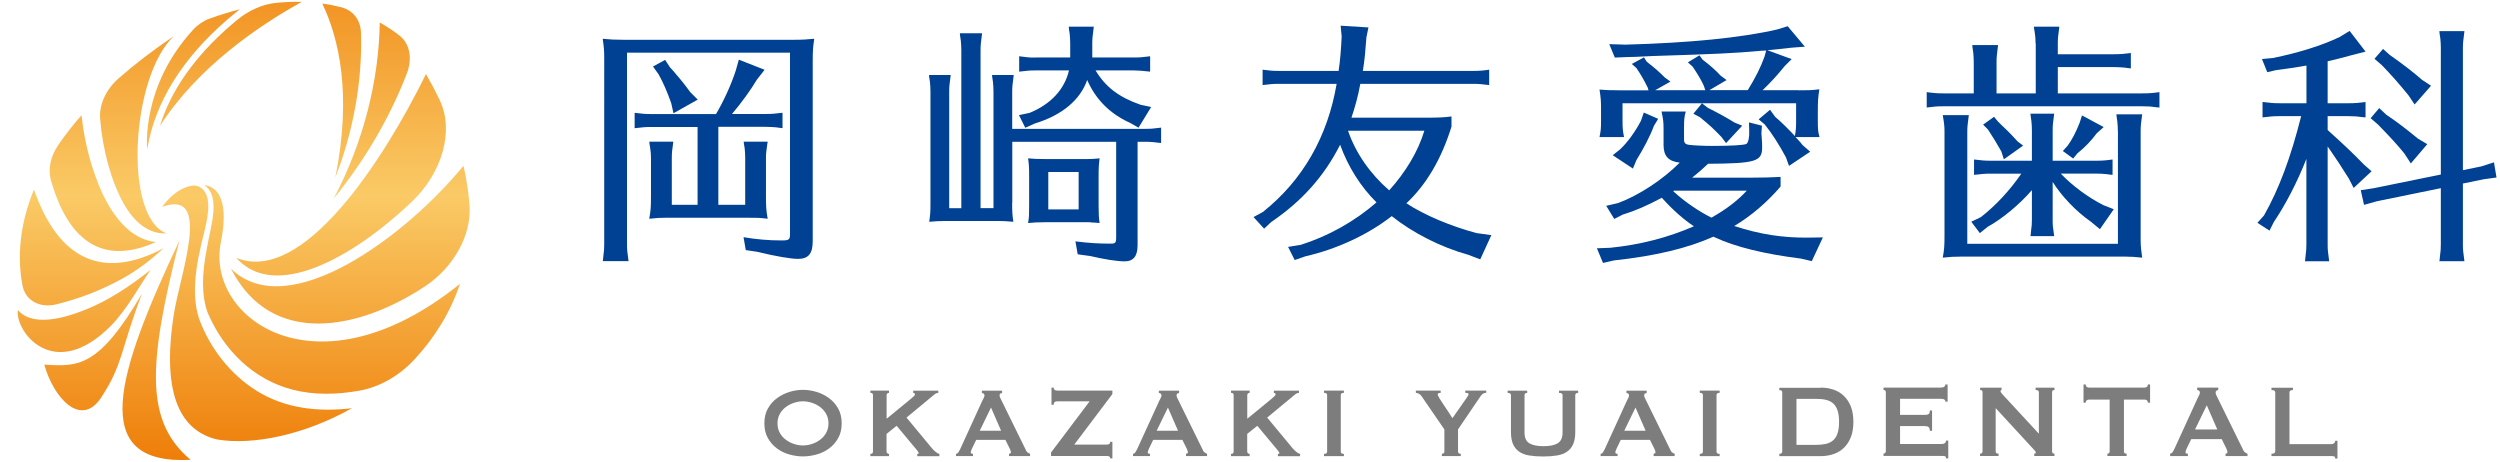 <?xml version="1.0" encoding="UTF-8"?><svg id="foot_logo" xmlns="http://www.w3.org/2000/svg" width="121.48mm" height="22.45mm" xmlns:xlink="http://www.w3.org/1999/xlink" viewBox="0 0 344.37 63.64"><defs><style>.cls-1{fill:#7d7d7d;}.cls-1,.cls-2,.cls-3{stroke-width:0px;}.cls-2{fill:url(#_名称未設定グラデーション_138);}.cls-3{fill:#004193;}</style><linearGradient id="_名称未設定グラデーション_138" x1="33.57" y1="-14.25" x2="33.57" y2="66.61" gradientUnits="userSpaceOnUse"><stop offset="0" stop-color="#ed7700"/><stop offset=".51" stop-color="#faca66"/><stop offset="1" stop-color="#ed7700"/></linearGradient></defs><path class="cls-2" d="M2.46,42.71c1.73,2.01,5.32,1.58,9.48-.12,2.88-1.17,5.82-3.04,8.81-5.42-1.4,1.97-3.25,5.47-5.49,7.72-7.85,7.9-13.21.78-12.8-2.19ZM4.95,26.86c-.09-.25-.18-.5-.27-.75-2.03,4.93-2.31,9.45-1.58,13.22.4,2.09,2.39,3.16,4.71,2.58,3.06-.76,6.12-1.91,9.05-3.53,2.03-1.13,3.93-2.56,5.66-4.19-7.59,4.05-13.93,2.32-17.56-7.32ZM17.04,28.05c1.57,2.75,3.55,4.2,5.9,4.1-5.99-2.24-4.9-21.62,1-27.17-2.88,1.94-5.41,3.89-7.62,5.83-1.71,1.5-2.68,3.62-2.53,5.53.33,4.25,1.54,8.69,3.25,11.71ZM13.5,25.21c-1.12-2.81-1.86-5.81-2.23-8.99-.01-.12-.02-.23-.04-.35-1.22,1.38-2.28,2.76-3.21,4.11-1.07,1.56-1.44,3.36-1.01,4.84.07.25.15.5.23.76,2.12,6.8,6.37,11.29,14.23,7.76-3.43-.34-6.14-3.49-7.98-8.13ZM24.72,33.13c-8.68,18.44-12.69,30.96,1.53,30.21-6.24-5.28-5.94-12.96-1.53-30.21ZM13.93,54.76c3.05-4.63,2.6-6.37,5.63-14.31-5.98,10.2-8.79,10.08-13.46,9.77,1.27,4.59,5.05,8.77,7.84,4.54ZM29.92,60.54c4.98.83,12.07-.66,18.56-4.31-4.8.57-9.33-.02-13.15-2.41-3.63-2.29-6.4-5.83-7.91-9.93-.93-2.85-.6-6.24.15-9.52.46-2.35,1.41-4.83,1.03-6.98-.19-.97-.88-1.79-1.8-1.83-1.85.06-3.54,1.62-4.45,2.94,6.95-2.58,2.45,9.27,1.58,14.88-1.78,11.53,1.28,16.04,5.99,17.16ZM28.66,43.2c2.18,5.01,6.22,9.09,11.7,10.49,2.87.73,5.98.69,9.16.12,2.75-.49,5.47-2.03,7.58-4.31,2.71-2.92,4.92-6.4,6.26-10.4-19.73,15.88-35.05,4.75-32.94-5.72,1.13-5.59-.3-7.65-2.3-7.89,2.42,1.59.79,5.98.36,8.82-.61,3.12-.82,6.27.17,8.89ZM64.68,28.39c-.12-1.78-.39-3.63-.84-5.55-7.85,9.58-24.13,21.87-32.02,14.17,5.48,10.78,17.45,8.56,26.71,2.44,3.94-2.6,6.41-7.03,6.15-11.06ZM60.59,13.82c-.57-1.19-1.2-2.39-1.91-3.62-5.79,11.79-16.96,29.1-26.14,25.31,5.22,5.9,15.83.2,24.15-7.68,4.27-4.05,5.88-9.86,3.89-14.01ZM46.19,24.45c.32-.81.61-1.63.89-2.44,1.86-5.61,2.73-11.29,2.66-16.68,0-.29-.01-.58-.02-.87-.06-1.75-1.12-3.06-2.74-3.47-.82-.21-1.68-.38-2.59-.5,2.26,4.71,4.13,12.44,1.8,23.96ZM52.31,3.09c-.11,7.89-2.21,16.46-6.34,24.25,4.44-5.42,7.88-11.49,10.08-17.24.79-2.07.39-4.11-1.03-5.21-.77-.6-1.67-1.21-2.71-1.79ZM38.06.39c-1.85.18-3.76,1.01-5.39,2.35-.28.23-.56.47-.85.72-5,4.32-8.27,8.98-9.79,13.89C27.22,9.26,35.62,3.55,41.57.26c-1.11-.03-2.28.01-3.5.13ZM28.86,2.57c-.83.3-1.62.83-2.25,1.52-7.23,7.86-6.34,16.39-6.34,16.39.01-.03.03-.05.04-.08,1.06-6.3,4.8-12.35,10.99-17.69.58-.5,1.17-.98,1.74-1.43-1.33.34-2.73.76-4.17,1.29Z"/><path class="cls-3" d="M109.27,5.48c1.29,0,1.81-.04,2.89-.14-.17,1.15-.21,1.64-.21,3.06v24.82c0,1.71-.59,2.44-2.02,2.44-.97,0-3.06-.35-5.6-.97l-1.6-.24-.31-1.78c1.78.31,3.55.45,5.22.45,1.04,0,1.18-.1,1.18-.87V7.25h-22.45v26.42c0,.77.03.91.21,2.3h-3.55l.03-.17.07-.7c.07-.45.1-.87.1-1.43V8.02c0-1.01-.03-1.46-.21-2.68,1.04.1,1.6.14,2.89.14h23.36ZM98.93,28.21h3.72v-6.47c0-.45-.03-.91-.07-1.29-.07-.49-.14-.8-.14-.94h3.31l-.07.42c-.14,1.04-.17,1.22-.17,1.81v5.33c0,1.32.03,1.95.24,3.06-1.22-.14-1.36-.14-2.89-.14h-11.03c-.87,0-1.39.03-2.4.14.21-1.11.24-1.67.24-3.06v-5.33c0-.45-.03-.8-.1-1.29l-.1-.63-.03-.31h3.31c-.17,1.22-.21,1.5-.21,2.23v6.47h3.55v-10.72h-6.37c-.84,0-1.18.04-2.3.17v-2.12c1.08.14,1.53.17,2.3.17h8.91c1.11-1.88,2.12-4.14,2.72-5.99l.42-1.5,3.55,1.39-1.08,1.39c-.87,1.46-2.09,3.13-3.41,4.7h4.66c.8,0,1.32-.04,2.3-.17v2.12l-.38-.04-.49-.07c-.38-.03-.84-.07-1.43-.07h-6.54v10.72ZM92.28,9.27l.42.45c.94,1.08,1.57,1.85,2.37,2.96l1.04,1.04-3.34,1.88-.31-1.39c-.56-1.57-1.11-2.85-1.74-3.97l-.77-1.08,1.67-.91.66,1.01Z"/><path class="cls-3" d="M139.42,27.97c0,1.15.03,1.71.17,2.58-.97-.07-1.25-.11-1.98-.11h-7.45c-.87,0-1.25.04-2.16.11.14-1.04.17-1.22.17-2.58v-15.35c0-.49-.03-.91-.07-1.32l-.1-.66-.03-.31h2.99c-.17,1.36-.21,1.5-.21,2.3v16.05h1.67V6.91c0-.49-.03-.87-.07-1.32l-.1-.66-.03-.35h3.06c-.17,1.39-.21,1.6-.21,2.33v21.76h1.78V12.62c0-.49-.03-.91-.07-1.32l-.1-.66-.03-.31h2.99c-.17,1.36-.21,1.57-.21,2.3v5.12h18.21c.87,0,1.25-.03,2.3-.17v2.12c-1.18-.14-1.36-.17-2.3-.17h-.94v14.24c0,1.5-.56,2.23-1.78,2.23-1.04,0-2.82-.28-4.73-.73l-1.74-.24-.31-1.78c2.02.24,3.17.31,4.84.31.66,0,.77-.1.77-.87v-13.16h-14.31v8.46ZM155.61,16.9c-2.75-1.25-4.7-3.24-5.85-5.88-.97,2.75-3.45,4.84-7.21,5.99l-1.32.59-.87-1.74,1.46-.31c2.92-1.18,4.84-3.27,5.43-5.85h-4.56c-.84,0-1.18.03-2.3.17v-2.12c1.08.14,1.53.21,2.3.17h4.73v-1.95c0-.45-.03-.87-.07-1.29l-.1-.66-.03-.35h3.45c-.17,1.36-.21,1.6-.21,2.3v1.95h5.67c.87,0,1.25-.03,2.3-.17v2.12c-1.18-.14-1.36-.14-2.3-.17h-5.22c1.36,2.26,3.2,3.69,6.2,4.73l1.46.31-1.74,2.85-1.22-.7ZM149.76,21.91c.56,0,1.08-.03,1.71-.1-.1.77-.14,1.25-.14,2.4v4.14c0,1.15.03,1.64.14,2.37q-.73-.07-1.08-.07c-.21-.04-.24-.04-.45-.04h-5.99c-1.08,0-1.53.04-2.33.11.14-.94.14-1.08.14-2.37v-4.14c0-1.25-.03-1.53-.14-2.4.63.07,1.29.1,2.33.1h5.81ZM144.4,23.69v5.15h4.18v-5.15h-4.18Z"/><path class="cls-3" d="M199.96,17.38c-1.39,4.49-3.45,8.01-6.23,10.62,2.47,1.64,6.23,3.2,9.68,4.11l2.02.28-1.53,3.34-1.64-.63c-3.76-1.04-7.62-2.99-10.55-5.33-3.24,2.54-7.59,4.56-11.87,5.53l-1.5.52-.91-1.81,1.74-.28c3.83-1.22,7.38-3.2,10.44-5.85-2.19-2.16-3.93-4.94-5.01-7.94-2.23,4.39-5.26,7.76-9.5,10.65l-.97.91-1.46-1.6,1.29-.7c5.5-4.39,8.91-10.34,10.16-17.65h-7.94c-.84,0-1.18.03-2.26.17v-2.12c1.01.14,1.5.17,2.26.17h8.21c.21-1.36.35-3.06.42-4.77l-.14-1.46,3.83.24-.28,1.36c-.14,1.91-.24,3.1-.49,4.63h15.14c.8,0,1.32-.03,2.26-.17v2.12c-1.18-.14-1.36-.17-2.26-.17h-15.49c-.31,1.7-.73,3.2-1.22,4.66h10.23c1.78,0,2.47-.03,3.55-.17v1.32ZM185.69,18.01c1.04,3.06,3.06,5.95,5.67,8.21,2.26-2.51,3.97-5.33,4.84-8.21h-10.51Z"/><path class="cls-3" d="M245.29,25.67c-1.91,2.23-4.07,4.07-6.4,5.46,3.52,1.15,6.65,1.64,10.23,1.6l1.98-.03-1.53,3.27-1.5-.35c-5.01-.63-9.02-1.6-11.84-2.92l-.21-.1c-3.59,1.6-7.97,2.65-13.68,3.27l-1.53.35-.84-2.02,1.84-.07c4.14-.42,7.9-1.39,11.52-2.96-1.39-.91-2.96-2.3-4.42-3.93-2.02,1.08-3.59,1.77-5.4,2.33l-1.15.59-1.11-1.81,1.64-.38c2.82-1.04,6.13-3.2,8.49-5.57-1.57-.17-2.23-.91-2.23-2.44v-2.3c0-.87-.07-1.36-.28-2.3h3.34c-.21.7-.24,1.22-.24,2.3v1.53c0,.52.17.7.77.77.49.07,1.95.14,3.06.14,2.58,0,4.46-.1,4.77-.28.24-.17.42-.87.38-1.78l-.03-1.18,1.78.45-.07,1.04c.1,1.25.1,1.53.1,1.98,0,1.91-.91,2.19-7.45,2.23-.73.7-1.25,1.15-2.19,1.91h8.32c1.32,0,2.65-.03,3.86-.1v1.29ZM247.76,12.44c1.29,0,1.71,0,2.85-.14-.17,1.11-.21,1.64-.21,3.03v1.36c0,1.08.03,1.5.24,2.19h-3.31l.42.45c.14.14.31.35.56.66l1.04.91-2.92,1.95-.42-1.18c-.94-1.74-1.91-3.27-2.92-4.53l-.84-.7,1.57-1.32.7.97c.8.66,1.98,1.84,2.72,2.65.14-.73.17-1.22.17-2.05v-2.47h-23.91v2.47c0,.84.03,1.36.21,2.19h-3.38c.17-.87.21-1.11.21-2.19v-1.74c0-.97-.03-1.46-.21-2.61.87.07,1.43.1,2.85.1h3.9l-.1-.35c-.52-1.08-1.04-1.95-1.57-2.72l-.63-.56,1.67-.91.38.59.38.31c.77.59,1.46,1.22,2.12,1.88l.77.56-2.09,1.18h6.89l-.21-.63c-.31-.7-.94-1.74-1.53-2.61l-.66-.59,1.6-.97.42.59c.97.73,1.88,1.53,2.47,2.19l.84.63-2.37,1.39h5.29c1.08-1.74,1.78-3.17,2.3-4.59l.24-.87-.66.03c-3.86.35-6.16.45-15.07.73l-2.23.11-1.22.03-1.67.07-.77-1.85,2.23.07c8.81-.24,15.91-.94,20.89-2.09l1.46-.45,2.37,2.82-1.85.14c-1.88.21-2.47.28-3.31.35l3.34,1.22-.97.97c-.94,1.18-1.91,2.23-3.03,3.31h4.94ZM228.41,16.37l-.59.97c-.49,1.36-1.46,3.2-2.4,4.7l-.49,1.18-2.78-1.84,1.01-.8c1.01-.94,2.12-2.47,2.89-3.97l.38-1.11,1.98.87ZM230.67,26.5c1.39,1.29,3.45,2.68,5.08,3.48,2.05-1.15,3.62-2.37,4.87-3.72h-10.06l-.07.07.1.1.07.07ZM235.23,14.84c1.39.7,2.3,1.18,3.72,2.05l1.04.42-2.23,2.4-.63-.84c-1.18-1.22-1.64-1.64-2.96-2.72l-.91-.49,1.18-1.43.77.59Z"/><path class="cls-3" d="M280.39,5.97c0-.73-.03-1.08-.24-2.3h3.52c-.17,1.32-.21,1.57-.21,2.3v1.5h7.73c.84,0,1.29-.04,2.33-.17v2.12l-.38-.04-.49-.07c-.38-.03-.87-.07-1.46-.07h-7.73v3.62h11.7c.84,0,1.29-.03,2.3-.17v2.12l-.35-.03c-.8-.11-1.11-.14-1.95-.14h-27.46c-.84,0-1.22.03-2.3.17v-2.12c1.01.14,1.53.17,2.3.17h4.18v-4.32c0-.49-.03-.87-.07-1.32l-.1-.66-.03-.35h3.55c-.17,1.39-.21,1.6-.21,2.33v4.32h5.4v-6.89ZM291.73,18.05c0-.45-.03-.87-.07-1.29l-.1-.7-.03-.31h3.55c-.17,1.32-.21,1.57-.21,2.3v15.04c0,.8.07,1.43.21,2.4-1.15-.11-1.46-.14-2.3-.14h-22.77c-.87,0-1.39.03-2.4.14.21-1.11.24-1.67.24-3.06v-14.27c0-.73-.03-1.08-.24-2.3h3.59c-.17,1.36-.21,1.57-.21,2.3v15.42h20.75v-15.52ZM282.75,30.23c0,.8,0,.87.21,2.3h-3.27l.03-.17.07-.7c.07-.42.1-.84.1-1.43v-4.04c-1.71,1.98-4.11,3.97-6.09,5.05l-1.08.87-1.18-1.57,1.32-.63c2.05-1.6,4-3.69,5.57-5.99h-4.18c-.87,0-1.22.04-2.33.17v-2.12c1.08.14,1.57.17,2.33.17h5.64v-4.18c0-.45-.03-.87-.07-1.29l-.1-.7-.03-.31h3.27c-.17,1.32-.21,1.53-.21,2.3v4.18h5.95c.8,0,1.32-.03,2.3-.17v2.12l-.38-.04-.49-.07c-.38-.03-.84-.07-1.43-.07h-4.84c1.64,1.71,3.76,3.27,5.88,4.35l1.43.56-1.91,2.75-1.22-1.01c-2.09-1.46-4.04-3.52-5.29-5.5v5.15ZM275.27,16.79l.45.45c1.08,1.01,1.6,1.57,2.19,2.23l.77.59-2.65,1.88-.35-1.08c-.63-1.11-1.11-1.91-1.85-3.03l-.66-.66,1.5-1.08.59.7ZM289.79,17.49l-.97.87c-.7.97-1.71,2.02-2.65,2.75l-.59.73-1.43-1.04.66-.73c.59-.8,1.15-1.85,1.67-3.2l.31-.97,2.99,1.6Z"/><path class="cls-3" d="M320.63,17.91c2.47,2.23,3.52,3.24,5.01,4.77l1.04.91-2.47,2.3-.66-1.29c-.84-1.36-1.85-2.89-2.75-4.18l-.17-.24v13.51c0,.77.03.91.21,2.3h-3.34l.03-.17.07-.7c.07-.45.1-.87.1-1.43v-11.8c-1.25,3.17-2.85,6.27-4.49,8.7l-.59,1.18-1.67-1.08.91-1.01c2.09-3.69,3.69-8.01,5.12-13.68h-2.99c-.87,0-1.22.04-2.33.17v-2.12c1.08.14,1.57.17,2.33.17h3.72v-5.19c-1.39.24-2.72.45-4.18.63l-1.22.28-.73-1.81,1.5-.14c3.48-.7,6.82-1.74,9.19-2.89l1.39-.84,2.19,2.85-1.91.49c-1.39.38-2.09.56-3.31.84v5.78h2.92c.84,0,1.29-.04,2.3-.17v2.12l-.35-.03c-.8-.1-1.11-.14-1.95-.14h-2.92v1.91ZM339.26,33.68c0,.77.03.91.21,2.3h-3.45l.03-.17.07-.7c.07-.45.1-.87.1-1.43v-7.76l-8.84,1.81-1.74.49-.45-2.02,1.81-.28,9.22-1.88V6.59c0-.49-.03-.84-.07-1.29l-.1-.66-.03-.35h3.45c-.17,1.39-.21,1.6-.21,2.3v16.85l2.54-.52,1.74-.56.35,2.09-1.74.24-2.89.59v8.39ZM328.78,15.85c1.39.94,2.58,1.84,4.28,3.24l1.29.77-2.26,2.65-.91-1.39c-.94-1.15-1.81-2.12-3.62-3.97l-1.01-.87,1.18-1.39,1.04.97ZM329.23,7.6c1.88,1.32,3.17,2.33,4.42,3.41l1.22.8-2.26,2.58-.84-1.25c-1.32-1.64-2.51-2.96-3.65-4.14l-1.04-.9,1.18-1.36.97.87Z"/><path class="cls-1" d="M110.61,53.7c.6,0,1.22.09,1.85.28.63.19,1.2.47,1.72.85.52.38.94.85,1.27,1.43.33.58.49,1.26.49,2.05s-.16,1.47-.49,2.05c-.33.58-.75,1.06-1.27,1.43-.52.38-1.09.65-1.72.82-.63.17-1.24.26-1.85.26s-1.22-.09-1.85-.26c-.63-.17-1.2-.45-1.71-.82-.52-.38-.94-.85-1.27-1.43-.33-.58-.49-1.26-.49-2.05s.16-1.47.49-2.05c.33-.58.75-1.06,1.27-1.43.52-.38,1.09-.66,1.71-.85.63-.19,1.24-.28,1.85-.28ZM110.61,55.28c-.42,0-.84.07-1.25.21-.42.14-.79.33-1.13.59-.34.26-.61.57-.82.95-.21.38-.31.81-.31,1.29s.1.91.31,1.29c.21.38.48.69.82.95.34.26.71.45,1.13.59.42.14.84.21,1.25.21s.84-.07,1.25-.21c.42-.14.79-.33,1.13-.59.34-.26.61-.57.82-.95.21-.38.31-.81.31-1.29s-.1-.91-.31-1.29c-.21-.38-.48-.69-.82-.95-.34-.26-.71-.45-1.13-.59-.42-.14-.84-.21-1.25-.21Z"/><path class="cls-1" d="M122.13,62.21c0,.1.03.18.1.23.07.05.14.08.23.08v.31h-2.57v-.31c.24,0,.36-.1.36-.31v-7.79c0-.21-.12-.31-.36-.31v-.31h2.57v.31c-.09,0-.16.03-.23.08-.07.05-.1.13-.1.23v3.26l3.41-2.8c.15-.14.27-.25.36-.33.09-.09.13-.16.13-.21,0-.08-.02-.14-.07-.17-.05-.03-.11-.05-.17-.05v-.31h3.46v.31c-.2,0-.4.09-.59.26l-3.79,3.14,3.46,4.17c.14.17.31.34.5.51.19.17.38.28.57.33v.31h-3.05v-.31c.14,0,.21-.04.21-.12,0-.06-.08-.18-.23-.38l-2.82-3.38-1.39,1.12v2.45Z"/><path class="cls-1" d="M131.68,62.52c.14-.02.26-.1.34-.22.08-.13.16-.27.24-.43l3.05-6.67c.08-.15.15-.29.21-.41.06-.13.09-.23.09-.33,0-.11-.04-.19-.11-.24-.08-.05-.16-.08-.25-.1v-.31h2.79v.31c-.08.02-.15.05-.23.09-.08.04-.12.12-.12.25,0,.09.02.18.06.27.04.09.1.21.17.36l3.43,6.98c.05.13.13.22.22.27.09.06.2.11.32.17v.31h-2.9v-.31s.1-.02.16-.05c.07-.03.1-.09.1-.15,0-.11-.04-.26-.13-.45l-.63-1.27h-4.02l-.59,1.22c-.11.24-.16.41-.16.51,0,.13.1.19.31.19v.31h-2.34v-.31ZM137.9,59.33l-1.39-3.19-1.55,3.19h2.94Z"/><path class="cls-1" d="M150.12,55.28h-4.49c-.33,0-.49.16-.49.48h-.3v-2.37h.3c0,.27.17.41.49.41h7.6v.48l-5.25,6.96h4.49c.31,0,.46-.13.46-.38h.3v2.28h-.3c0-.22-.15-.33-.46-.33h-7.69v-.48l5.33-7.07Z"/><path class="cls-1" d="M156.06,62.52c.14-.02.26-.1.34-.22.08-.13.16-.27.24-.43l3.05-6.67c.08-.15.15-.29.21-.41.06-.13.09-.23.09-.33,0-.11-.04-.19-.11-.24-.08-.05-.16-.08-.25-.1v-.31h2.79v.31c-.08.02-.15.05-.23.09-.08.04-.12.12-.12.25,0,.09.02.18.06.27.04.09.1.21.17.36l3.43,6.98c.05.13.13.22.22.27.09.06.2.11.32.17v.31h-2.9v-.31s.1-.02.16-.05c.07-.03.1-.09.1-.15,0-.11-.04-.26-.13-.45l-.63-1.27h-4.02l-.59,1.22c-.11.24-.16.41-.16.51,0,.13.1.19.31.19v.31h-2.34v-.31ZM162.27,59.33l-1.39-3.19-1.55,3.19h2.94Z"/><path class="cls-1" d="M171.81,62.21c0,.1.03.18.1.23.07.05.14.08.23.08v.31h-2.57v-.31c.24,0,.36-.1.36-.31v-7.79c0-.21-.12-.31-.36-.31v-.31h2.57v.31c-.09,0-.16.03-.23.08-.07.05-.1.13-.1.23v3.26l3.41-2.8c.15-.14.27-.25.36-.33.09-.09.13-.16.13-.21,0-.08-.02-.14-.07-.17-.05-.03-.11-.05-.17-.05v-.31h3.46v.31c-.2,0-.4.09-.59.26l-3.79,3.14,3.46,4.17c.14.17.31.34.5.51.19.17.38.28.57.33v.31h-3.05v-.31c.14,0,.21-.04.21-.12,0-.06-.08-.18-.23-.38l-2.82-3.38-1.39,1.12v2.45Z"/><path class="cls-1" d="M182.38,62.52c.29,0,.43-.1.43-.31v-7.79c0-.21-.14-.31-.43-.31v-.31h2.74v.31c-.29,0-.43.1-.43.31v7.79c0,.21.14.31.43.31v.31h-2.74v-.31Z"/><path class="cls-1" d="M198.45,53.81v.31c-.1,0-.19.01-.28.04-.09.03-.13.1-.13.21,0,.07.08.23.24.49.16.26.35.55.56.87.21.33.44.66.67,1,.23.34.42.63.56.87l1.93-2.76c.09-.14.16-.25.21-.33.05-.08.08-.15.08-.22,0-.08-.05-.13-.16-.15-.1-.02-.2-.03-.29-.03v-.31h2.89v.31c-.09,0-.17,0-.25.03-.08.02-.16.06-.24.12-.08.06-.17.15-.26.27-.09.12-.21.28-.34.49l-2.8,4.13v3.05c0,.21.13.31.38.31v.31h-2.61v-.31c.1,0,.18-.03.25-.08.07-.05.1-.13.1-.23v-3.05l-3.18-4.63c-.08-.11-.2-.21-.35-.29-.16-.08-.29-.12-.4-.12v-.31h3.43Z"/><path class="cls-1" d="M210.36,54.12c-.24,0-.36.1-.36.31v5.15c0,.72.22,1.22.67,1.48.44.27,1.1.4,1.95.4s1.51-.13,1.95-.4c.44-.27.67-.76.67-1.48v-5.15c0-.21-.17-.31-.49-.31v-.31h2.64v.31c-.26,0-.4.1-.4.31v5.06c0,.68-.09,1.23-.28,1.67-.19.44-.47.79-.84,1.05-.37.26-.84.44-1.39.53-.56.09-1.2.14-1.92.14s-1.37-.05-1.92-.14c-.56-.09-1.02-.27-1.39-.53-.37-.26-.65-.61-.84-1.05-.19-.44-.28-1-.28-1.67v-5.06c0-.21-.15-.31-.46-.31v-.31h2.7v.31Z"/><path class="cls-1" d="M220.47,62.52c.14-.02.26-.1.34-.22.08-.13.16-.27.24-.43l3.05-6.67c.08-.15.15-.29.21-.41.06-.13.09-.23.09-.33,0-.11-.04-.19-.11-.24-.08-.05-.16-.08-.25-.1v-.31h2.79v.31c-.08.02-.15.05-.23.09-.08.04-.12.12-.12.25,0,.09.02.18.06.27.04.09.1.21.17.36l3.43,6.98c.05.13.13.22.22.27.09.06.2.11.32.17v.31h-2.9v-.31s.1-.02.16-.05c.07-.03.1-.09.1-.15,0-.11-.04-.26-.13-.45l-.63-1.27h-4.02l-.59,1.22c-.11.24-.16.41-.16.51,0,.13.1.19.31.19v.31h-2.34v-.31ZM226.68,59.33l-1.39-3.19-1.55,3.19h2.94Z"/><path class="cls-1" d="M234.14,62.52c.29,0,.43-.1.43-.31v-7.79c0-.21-.14-.31-.43-.31v-.31h2.74v.31c-.29,0-.43.1-.43.31v7.79c0,.21.14.31.43.31v.31h-2.74v-.31Z"/><path class="cls-1" d="M250.82,53.39c.63,0,1.22.1,1.77.29.55.19,1.02.48,1.42.87.4.39.72.88.95,1.47.23.59.34,1.29.34,2.09s-.11,1.5-.34,2.09c-.23.59-.55,1.08-.95,1.47-.4.39-.88.68-1.42.87-.55.19-1.13.29-1.77.29h-5.72v-.32c.26,0,.4-.11.4-.32v-8.13c0-.22-.13-.32-.4-.32v-.32h5.72ZM250.13,61.28c.54,0,1.01-.05,1.41-.14.4-.1.73-.27,1-.51.26-.24.46-.57.59-.98.13-.41.2-.92.2-1.54s-.07-1.13-.2-1.54c-.13-.41-.33-.73-.59-.98-.26-.24-.6-.41-1-.51-.4-.1-.87-.14-1.41-.14h-2.67v6.34h2.67Z"/><path class="cls-1" d="M267.97,55.33c0-.13-.05-.23-.15-.3-.1-.07-.27-.1-.51-.1h-5.58v2.22h3.38c.23,0,.41-.03.53-.1.13-.07.19-.24.19-.51h.31v2.8h-.31c0-.27-.06-.45-.19-.53-.13-.08-.3-.12-.53-.12h-3.38v2.47h5.75c.17,0,.31-.04.42-.13.11-.08.16-.2.16-.34h.31v2.45h-.31c0-.18-.05-.28-.16-.3-.11-.02-.25-.04-.42-.04h-8.03v-.32c.08,0,.15-.03.22-.08.06-.05.1-.13.1-.24v-8.13c0-.11-.03-.19-.1-.24-.06-.05-.14-.08-.22-.08v-.32h7.86c.24,0,.41-.04.51-.12.1-.08.15-.18.15-.31h.31v2.37h-.31Z"/><path class="cls-1" d="M272.76,62.49c.22,0,.33-.11.33-.32v-8.13c0-.22-.11-.32-.33-.32v-.32h2.95v.32c-.09,0-.14.06-.14.18,0,.1.11.26.34.5l4.94,5.34v-5.7c0-.22-.15-.32-.45-.32v-.32h2.6v.32c-.22,0-.33.11-.33.32v8.13c0,.22.11.32.33.32v.32h-2.79v-.32c.15,0,.22-.05.22-.16,0-.08-.09-.22-.28-.41l-5.25-5.7v5.95c0,.22.13.32.4.32v.32h-2.55v-.32Z"/><path class="cls-1" d="M292.56,62.17c0,.22.13.32.38.32v.32h-2.65v-.32c.08,0,.15-.03.22-.08.06-.05.09-.13.09-.24v-7.13h-2.84c-.1,0-.2.03-.3.09-.1.06-.15.17-.15.34h-.31v-2.51h.31c0,.17.05.28.15.34.1.06.2.09.3.09h7.65c.1,0,.2-.03.3-.09.1-.06.15-.17.15-.34h.31v2.51h-.31c0-.17-.05-.28-.15-.34-.1-.06-.2-.09-.3-.09h-2.84v7.13Z"/><path class="cls-1" d="M298.93,62.49c.15-.02.27-.1.35-.23.09-.13.17-.28.25-.45l3.19-6.97c.08-.16.15-.3.22-.43.06-.13.09-.24.09-.34,0-.12-.04-.2-.12-.25-.08-.05-.17-.08-.26-.11v-.32h2.91v.32c-.08.02-.16.06-.24.1-.08.04-.12.13-.12.26,0,.1.02.19.06.29.04.1.1.22.18.38l3.58,7.29c.06.13.14.23.23.29.1.06.21.12.34.18v.32h-3.03v-.32s.1-.02.17-.05c.07-.04.1-.09.1-.16,0-.12-.05-.27-.14-.47l-.65-1.33h-4.2l-.62,1.27c-.11.25-.17.43-.17.54,0,.13.11.2.33.2v.32h-2.45v-.32ZM305.43,59.16l-1.45-3.33-1.62,3.33h3.07Z"/><path class="cls-1" d="M321.67,63.16c0-.18-.05-.28-.16-.3-.11-.02-.25-.04-.42-.04h-8.2v-.32c.34,0,.52-.11.52-.32v-8.13c0-.22-.17-.32-.52-.32v-.32h2.96v.32c-.32,0-.48.11-.48.32v7.13h5.72c.17,0,.31-.04.42-.13.11-.08.16-.2.16-.34h.31v2.45h-.31Z"/></svg>